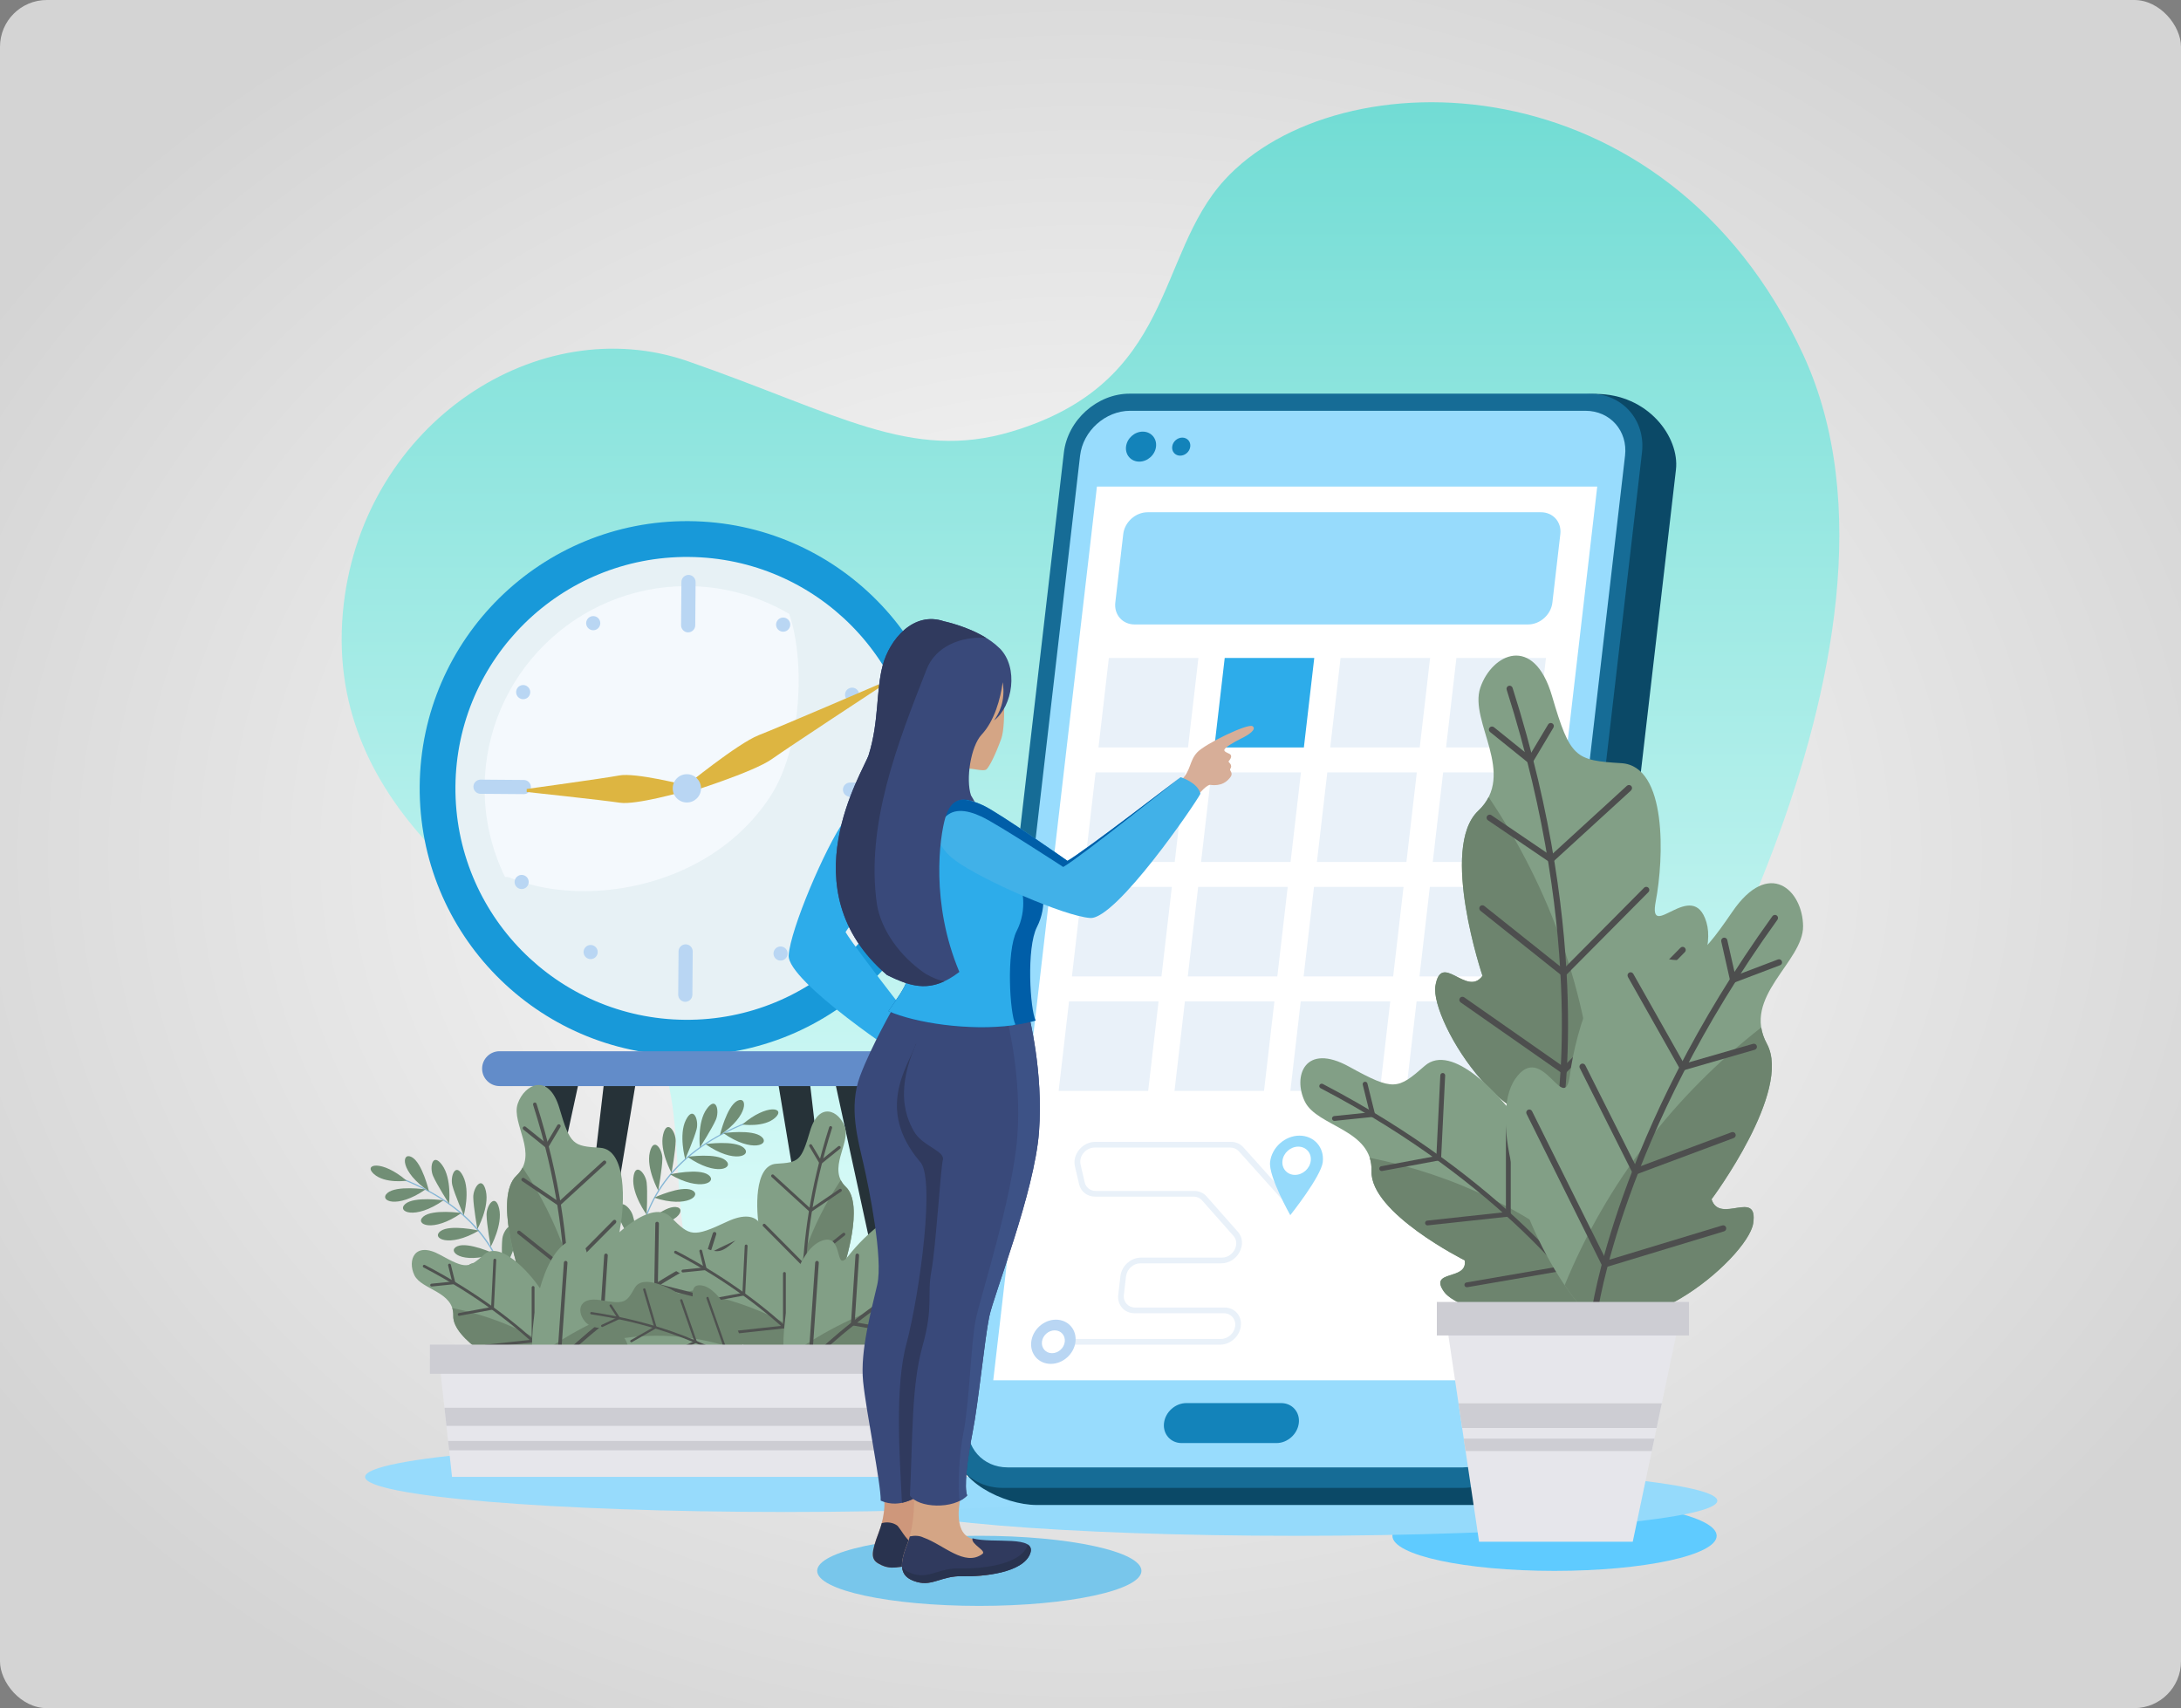 <svg xmlns="http://www.w3.org/2000/svg" width="466" height="365" viewBox="0 0 466 365" fill="none"><rect x="0" y="0" width="466" height="365" fill="#808080" stroke="none"/><rect width="466" height="365" rx="10" fill="url(#paint0_radial_917_2146)"></rect><path d="M350.919 238.486C350.919 238.486 414.624 139.234 385.27 75.771C355.916 12.3 285.849 11.937 261.63 38.465C246.824 54.676 251.143 81.762 216.089 92.233C194.647 98.643 179.041 88.365 147.08 77.225C115.118 66.084 78.014 90.303 73.453 128.99C68.334 172.407 107.852 195.101 129.545 210.73C151.237 226.36 140.25 252.283 149.243 276.551C158.237 300.827 303.295 326.596 350.919 238.486Z" fill="url(#paint1_linear_917_2146)"></path><path d="M243.884 335.662C243.884 339.795 228.376 343.154 209.242 343.154C190.109 343.154 174.601 339.804 174.601 335.662C174.601 331.521 190.109 328.17 209.242 328.17C228.376 328.17 243.884 331.521 243.884 335.662Z" fill="#78C6EB"></path><path d="M366.79 328.178C366.79 332.312 351.281 335.67 332.148 335.67C313.014 335.67 297.506 332.32 297.506 328.178C297.506 324.037 313.014 320.687 332.148 320.687C351.281 320.687 366.79 324.037 366.79 328.178Z" fill="#5FCBFF"></path><path d="M366.928 320.686C366.928 324.82 326.683 328.178 277.033 328.178C227.383 328.178 187.139 324.828 187.139 320.686C187.139 316.545 227.383 313.195 277.033 313.195C326.683 313.195 366.928 316.545 366.928 320.686Z" fill="#95DAFB"></path><path d="M257.794 315.592C257.794 319.725 217.549 323.084 167.899 323.084C118.25 323.084 78.005 319.733 78.005 315.592C78.005 311.45 118.25 308.1 167.899 308.1C217.549 308.1 257.794 311.45 257.794 315.592Z" fill="#97DBFC"></path><path d="M89.673 168.007C89.422 199.541 114.788 225.302 146.322 225.553C177.856 225.803 203.617 200.437 203.867 168.903C204.118 137.37 178.752 111.608 147.218 111.358C115.684 111.108 89.923 136.474 89.673 168.007Z" fill="#1899D9"></path><path d="M97.309 168.071C97.091 195.383 119.058 217.697 146.378 217.915C173.689 218.133 196.003 196.166 196.221 168.854C196.439 141.543 174.464 119.229 147.153 119.011C119.841 118.793 97.527 140.76 97.309 168.079" fill="#E7F1F5"></path><path d="M124.75 190.426C118.953 190.426 113.463 189.417 108.902 187.52C108.587 187.391 108.232 187.423 107.893 187.375C105.059 181.562 103.485 175.031 103.542 168.128C103.727 144.377 123.046 125.244 146.757 125.244C146.87 125.244 146.991 125.244 147.104 125.244C154.959 125.308 162.298 127.472 168.619 131.177C172.083 141.18 171.356 159.966 164.453 170.389C155.234 184.323 139.023 190.426 124.75 190.426Z" fill="#F4F9FD"></path><path d="M147.024 135.125C147.856 135.125 148.542 134.455 148.55 133.623L148.623 124.372C148.623 123.54 147.952 122.854 147.121 122.846C146.289 122.846 145.603 123.516 145.595 124.347L145.522 133.607C145.522 134.439 146.193 135.125 147.024 135.133V135.125Z" fill="#B9D6F3"></path><path d="M146.41 214.072C147.241 214.072 147.928 213.402 147.936 212.571L148.008 203.311C148.008 202.479 147.338 201.793 146.507 201.785C145.675 201.785 144.989 202.455 144.981 203.287L144.908 212.547C144.908 213.378 145.578 214.064 146.41 214.072Z" fill="#B9D6F3"></path><path d="M180.099 168.717C180.099 169.549 180.769 170.235 181.6 170.243L190.86 170.316C191.692 170.316 192.378 169.646 192.386 168.814C192.394 167.983 191.716 167.296 190.884 167.288L181.633 167.216C180.801 167.216 180.115 167.886 180.107 168.717H180.099Z" fill="#B9D6F3"></path><path d="M101.151 168.096C101.151 168.927 101.821 169.613 102.653 169.621L111.913 169.694C112.744 169.694 113.431 169.024 113.439 168.192C113.439 167.361 112.769 166.675 111.937 166.667L102.677 166.594C101.846 166.594 101.159 167.264 101.151 168.096Z" fill="#B9D6F3"></path><path d="M166.027 132.712C165.607 133.43 165.841 134.359 166.568 134.778C167.287 135.198 168.215 134.964 168.635 134.237C169.063 133.519 168.82 132.59 168.102 132.171C167.383 131.743 166.455 131.985 166.035 132.704L166.027 132.712Z" fill="#B9D6F3"></path><path d="M124.895 202.673C124.476 203.392 124.71 204.32 125.436 204.74C126.155 205.16 127.083 204.917 127.503 204.199C127.923 203.48 127.689 202.552 126.962 202.132C126.244 201.712 125.315 201.946 124.895 202.673Z" fill="#B9D6F3"></path><path d="M181.318 147.13C180.591 147.541 180.333 148.462 180.745 149.188C181.157 149.915 182.077 150.173 182.804 149.762C183.53 149.35 183.788 148.429 183.377 147.703C182.965 146.976 182.045 146.726 181.318 147.138V147.13Z" fill="#B9D6F3"></path><path d="M110.717 187.157C109.991 187.568 109.733 188.489 110.144 189.215C110.556 189.942 111.476 190.192 112.203 189.78C112.93 189.369 113.18 188.448 112.776 187.722C112.364 186.995 111.444 186.737 110.717 187.148V187.157Z" fill="#B9D6F3"></path><path d="M182.513 187.722C181.794 187.294 180.866 187.536 180.446 188.255C180.026 188.973 180.26 189.901 180.987 190.321C181.706 190.741 182.634 190.507 183.054 189.78C183.474 189.062 183.239 188.133 182.513 187.714V187.722Z" fill="#B9D6F3"></path><path d="M112.551 146.589C111.833 146.169 110.904 146.403 110.484 147.13C110.065 147.848 110.299 148.777 111.017 149.197C111.736 149.616 112.664 149.382 113.084 148.664C113.504 147.945 113.27 147.017 112.543 146.597L112.551 146.589Z" fill="#B9D6F3"></path><path d="M168.094 203.012C167.682 202.286 166.762 202.027 166.035 202.439C165.309 202.851 165.058 203.771 165.462 204.498C165.874 205.224 166.794 205.474 167.521 205.063C168.247 204.651 168.506 203.731 168.094 203.004V203.012Z" fill="#B9D6F3"></path><path d="M128.067 132.413C127.655 131.686 126.735 131.436 126.008 131.847C125.282 132.259 125.024 133.18 125.435 133.906C125.847 134.633 126.767 134.883 127.494 134.479C128.221 134.068 128.471 133.147 128.067 132.421V132.413Z" fill="#B9D6F3"></path><path d="M162.113 157.092C166.634 155.332 187.729 146.25 187.729 146.25L187.809 146.395L187.963 146.678L188.044 146.823C188.044 146.823 168.846 159.425 164.882 162.227C160.918 165.028 146.862 169.404 146.862 169.404L146.604 168.927L146.451 168.645L146.192 168.169C146.192 168.169 157.592 158.86 162.113 157.092Z" fill="#DDB541"></path><path d="M132.419 171.527C128.956 170.994 112.535 169.234 112.535 169.234V169.073V168.75V168.588C112.535 168.588 128.891 166.344 132.339 165.698C135.778 165.06 146.176 167.7 146.176 167.7V168.241L146.192 168.564V169.105C146.192 169.105 135.891 172.06 132.427 171.527H132.419Z" fill="#DDB541"></path><path d="M143.737 168.435C143.721 170.106 145.07 171.47 146.741 171.478C148.412 171.494 149.776 170.146 149.784 168.475C149.8 166.804 148.452 165.44 146.781 165.432C145.11 165.415 143.746 166.764 143.737 168.435Z" fill="#B9D6F3"></path><path d="M116.749 230.202L103.299 310.756C103.146 311.684 103.856 312.532 104.801 312.532C105.519 312.532 106.133 312.032 106.286 311.329L123.894 230.202H116.749Z" fill="#263238"></path><path d="M129.754 225.367L120.276 306.486C120.171 307.422 120.922 308.23 121.859 308.181C122.577 308.149 123.167 307.616 123.288 306.906L136.891 225.012L129.754 225.367Z" fill="#263238"></path><path d="M185.347 230.202L198.797 310.756C198.95 311.684 198.232 312.532 197.295 312.532C196.577 312.532 195.963 312.032 195.81 311.329L178.202 230.202H185.347Z" fill="#263238"></path><path d="M172.348 225.367L181.826 306.486C181.939 307.422 181.18 308.23 180.235 308.181C179.525 308.149 178.927 307.616 178.806 306.906L165.203 225.012L172.34 225.367H172.348Z" fill="#263238"></path><path d="M196.73 232.075H106.731C104.688 232.075 103.009 230.404 103.009 228.354C103.009 226.303 104.68 224.632 106.731 224.632H196.73C198.772 224.632 200.452 226.303 200.452 228.354C200.452 230.404 198.781 232.075 196.73 232.075Z" fill="#628CC9"></path><path d="M107.836 294.23L107.61 294.15C107.634 294.069 110.299 286.44 108.765 277.414C107.352 269.091 101.983 257.829 84.416 251.475L84.497 251.241C92.303 254.067 98.383 258.079 102.581 263.181C105.939 267.258 108.103 272.037 109.007 277.382C110.549 286.472 107.869 294.158 107.836 294.23Z" fill="#85B6D6"></path><path d="M86.886 252.298C86.886 252.298 82.268 252.993 79.887 250.869C77.505 248.746 81.566 247.721 86.886 252.298Z" fill="#718E75"></path><path d="M91.665 254.567C91.665 254.567 90.22 248.456 87.976 247.253C85.731 246.05 85.416 250.401 91.665 254.567Z" fill="#718E75"></path><path d="M90.939 254.147C90.939 254.147 84.723 253.259 82.786 254.914C80.848 256.569 84.78 258.45 90.939 254.147Z" fill="#718E75"></path><path d="M94.758 256.489C94.758 256.489 88.541 255.601 86.604 257.256C84.666 258.911 88.598 260.792 94.758 256.489Z" fill="#718E75"></path><path d="M98.601 259.201C98.601 259.201 92.384 258.313 90.447 259.968C88.509 261.615 92.441 263.504 98.601 259.201Z" fill="#718E75"></path><path d="M102.323 262.955C102.323 262.955 96.195 261.575 94.128 263.06C92.062 264.554 95.84 266.741 102.323 262.955Z" fill="#718E75"></path><path d="M105.73 267.937C105.73 267.937 100.038 265.289 97.705 266.306C95.372 267.323 98.593 270.27 105.73 267.937Z" fill="#718E75"></path><path d="M108.207 274.04C108.207 274.04 103.662 269.705 101.127 269.931C98.592 270.149 100.699 273.967 108.207 274.04Z" fill="#718E75"></path><path d="M109.282 281.176C109.282 281.176 106.44 275.574 103.978 274.936C101.515 274.29 102.226 278.601 109.282 281.176Z" fill="#718E75"></path><path d="M109.007 288.184C109.007 288.184 107.529 282.081 105.277 280.886C103.024 279.691 102.734 284.05 109.007 288.184Z" fill="#718E75"></path><path d="M95.944 257.223C95.944 257.223 96.558 251.855 94.491 248.981C92.424 246.107 91.73 249.4 92.521 251.257C93.312 253.106 95.944 257.223 95.944 257.223Z" fill="#718E75"></path><path d="M99.085 259.71C99.085 259.71 100.539 254.503 98.948 251.338C97.366 248.173 96.155 251.314 96.647 253.276C97.14 255.229 99.085 259.71 99.085 259.71Z" fill="#718E75"></path><path d="M101.999 262.641C101.999 262.641 104.615 257.91 103.808 254.47C103 251.023 101.095 253.8 101.119 255.819C101.144 257.837 101.999 262.641 101.999 262.641Z" fill="#718E75"></path><path d="M104.841 266.418C104.841 266.418 107.457 261.687 106.65 258.248C105.842 254.801 103.937 257.578 103.961 259.597C103.985 261.615 104.841 266.418 104.841 266.418Z" fill="#718E75"></path><path d="M107.32 271.578C107.32 271.578 110.525 267.226 110.169 263.706C109.814 260.186 107.562 262.697 107.328 264.691C107.094 266.693 107.328 271.569 107.328 271.569L107.32 271.578Z" fill="#718E75"></path><path d="M108.991 278.432C108.991 278.432 112.963 274.766 113.278 271.247C113.593 267.719 110.913 269.761 110.299 271.683C109.686 273.604 108.983 278.44 108.983 278.44L108.991 278.432Z" fill="#718E75"></path><path d="M109.274 284.656C109.274 284.656 113.9 281.871 114.918 278.48C115.935 275.089 112.899 276.542 111.914 278.302C110.929 280.062 109.274 284.656 109.274 284.656Z" fill="#718E75"></path><path d="M137.65 282.217L137.884 282.137C137.86 282.056 135.196 274.427 136.73 265.401C138.143 257.07 143.511 245.816 161.078 239.462L160.998 239.236C153.191 242.062 147.112 246.074 142.914 251.176C139.555 255.253 137.392 260.033 136.488 265.377C134.946 274.467 137.626 282.153 137.658 282.226L137.65 282.217Z" fill="#85B6D6"></path><path d="M158.609 240.286C158.609 240.286 163.227 240.98 165.609 238.857C167.99 236.734 163.93 235.708 158.609 240.286Z" fill="#718E75"></path><path d="M153.82 242.555C153.82 242.555 155.265 236.443 157.51 235.24C159.754 234.037 160.069 238.389 153.82 242.555Z" fill="#718E75"></path><path d="M154.556 242.135C154.556 242.135 160.772 241.247 162.71 242.902C164.647 244.549 160.715 246.438 154.556 242.135Z" fill="#718E75"></path><path d="M150.736 244.476C150.736 244.476 156.953 243.588 158.89 245.243C160.828 246.898 156.888 248.779 150.736 244.476Z" fill="#718E75"></path><path d="M146.887 247.188C146.887 247.188 153.103 246.3 155.041 247.955C156.978 249.602 153.038 251.491 146.887 247.188Z" fill="#718E75"></path><path d="M143.173 250.942C143.173 250.942 149.3 249.562 151.359 251.056C153.426 252.549 149.648 254.737 143.173 250.942Z" fill="#718E75"></path><path d="M139.766 255.923C139.766 255.923 145.457 253.275 147.79 254.292C150.123 255.31 146.902 258.256 139.766 255.923Z" fill="#718E75"></path><path d="M137.286 262.027C137.286 262.027 141.831 257.691 144.374 257.917C146.909 258.135 144.802 261.954 137.286 262.027Z" fill="#718E75"></path><path d="M136.206 269.164C136.206 269.164 139.048 263.561 141.51 262.923C143.972 262.277 143.262 266.588 136.206 269.164Z" fill="#718E75"></path><path d="M136.48 276.171C136.48 276.171 137.958 270.067 140.21 268.873C142.463 267.678 142.753 272.037 136.48 276.171Z" fill="#718E75"></path><path d="M149.542 245.211C149.542 245.211 148.929 239.842 150.995 236.968C153.062 234.094 153.756 237.388 152.965 239.245C152.174 241.093 149.542 245.211 149.542 245.211Z" fill="#718E75"></path><path d="M146.41 247.697C146.41 247.697 144.957 242.49 146.547 239.325C148.129 236.16 149.34 239.301 148.848 241.263C148.355 243.216 146.41 247.697 146.41 247.697Z" fill="#718E75"></path><path d="M143.487 250.628C143.487 250.628 140.872 245.897 141.679 242.458C142.486 239.01 144.392 241.787 144.367 243.806C144.343 245.824 143.487 250.628 143.487 250.628Z" fill="#718E75"></path><path d="M140.646 254.406C140.646 254.406 138.03 249.675 138.837 246.236C139.645 242.788 141.55 245.566 141.526 247.584C141.501 249.602 140.646 254.406 140.646 254.406Z" fill="#718E75"></path><path d="M138.175 259.564C138.175 259.564 134.97 255.213 135.325 251.693C135.681 248.173 137.933 250.684 138.167 252.686C138.401 254.688 138.167 259.564 138.167 259.564H138.175Z" fill="#718E75"></path><path d="M136.495 266.418C136.495 266.418 132.523 262.753 132.208 259.233C131.893 255.705 134.574 257.74 135.187 259.661C135.801 261.583 136.503 266.418 136.503 266.418H136.495Z" fill="#718E75"></path><path d="M136.221 272.643C136.221 272.643 131.595 269.858 130.578 266.467C129.561 263.076 132.596 264.53 133.581 266.29C134.566 268.049 136.221 272.643 136.221 272.643Z" fill="#718E75"></path><path d="M110.895 271.763C110.895 271.763 105.502 255.786 110.354 251.201C115.214 246.615 109.184 240.1 110.613 235.862C112.042 231.624 117.273 229.097 119.55 236.879C121.826 244.662 122.472 244.904 128.204 245.259C133.936 245.614 133.492 257.159 132.483 262.471C131.466 267.783 137.101 259.395 138.804 265.095C140.508 270.794 132.257 282.549 123.586 288.668C114.916 294.796 104.3 277.374 105.034 273.015C105.761 268.655 108.95 274.492 110.903 271.763H110.895Z" fill="#829F86"></path><path d="M111.663 249.481C111.365 250.079 110.945 250.652 110.364 251.201C105.504 255.787 110.905 271.763 110.905 271.763C108.951 274.492 105.77 268.655 105.035 273.015C104.309 277.374 114.917 294.788 123.587 288.668C124.056 288.337 124.516 287.99 124.976 287.635C123.967 274.008 119.365 260.945 111.655 249.49L111.663 249.481Z" fill="#6D846E"></path><path d="M120.633 290.178C120.544 290.275 120.415 290.323 120.278 290.299C120.068 290.259 119.93 290.057 119.971 289.847C120.011 289.629 124.015 267.775 113.908 236.096C113.843 235.894 113.956 235.676 114.158 235.611C114.36 235.547 114.578 235.66 114.642 235.862C124.815 267.743 120.77 289.774 120.73 289.992L120.641 290.178H120.633Z" fill="#4F5250"></path><path d="M116.943 245.493L111.833 241.376C111.672 241.239 111.639 240.996 111.777 240.835C111.906 240.673 112.148 240.641 112.318 240.778L116.742 244.339L119.075 240.431C119.188 240.246 119.422 240.189 119.6 240.294C119.785 240.399 119.842 240.641 119.737 240.819L116.952 245.485L116.943 245.493Z" fill="#4F5250"></path><path d="M129.441 248.625L129.416 248.65L119.47 257.748L111.567 252.379C111.389 252.258 111.349 252.024 111.462 251.847C111.583 251.669 111.817 251.629 111.995 251.742L119.398 256.771L128.892 248.085C129.045 247.939 129.295 247.955 129.433 248.109C129.57 248.254 129.57 248.48 129.433 248.625H129.441Z" fill="#4F5250"></path><path d="M131.595 261.308V261.324L121.043 271.949L110.637 263.649C110.467 263.52 110.443 263.278 110.572 263.109C110.71 262.939 110.944 262.915 111.113 263.044L120.979 270.907L131.03 260.767C131.175 260.614 131.425 260.614 131.571 260.767C131.716 260.913 131.724 261.147 131.587 261.3L131.595 261.308Z" fill="#4F5250"></path><path d="M136.125 268.8H136.117L121.068 284.099L108.167 275.081C107.99 274.96 107.949 274.718 108.07 274.548C108.192 274.378 108.434 274.33 108.603 274.451L120.971 283.097L135.559 268.275C135.705 268.122 135.955 268.122 136.1 268.275C136.246 268.421 136.254 268.655 136.117 268.808L136.125 268.8Z" fill="#4F5250"></path><path d="M108.466 292.293C108.466 292.293 96.671 286.392 96.849 281.168C97.018 275.945 90.092 275.646 88.55 272.506C87.008 269.365 88.525 265.087 94.072 268.154C99.618 271.222 100.11 270.996 103.493 268.041C106.876 265.087 112.979 271.739 115.344 275.243C117.702 278.746 116.216 270.996 120.293 273.216C124.378 275.444 126.267 286.513 124.822 294.691C123.377 302.869 107.893 299.034 105.899 296.209C103.905 293.391 108.886 294.877 108.466 292.285V292.293Z" fill="#829F86"></path><path d="M96.622 279.497C96.784 279.998 96.864 280.547 96.848 281.168C96.679 286.392 108.465 292.293 108.465 292.293C108.877 294.884 103.904 293.399 105.898 296.217C107.892 299.034 123.376 302.869 124.822 294.699C124.902 294.263 124.967 293.811 125.023 293.359C116.966 286.343 107.214 281.62 96.63 279.505L96.622 279.497Z" fill="#6D846E"></path><path d="M124.014 297.161C124.014 297.266 123.974 297.363 123.885 297.427C123.748 297.524 123.562 297.484 123.465 297.347C123.368 297.201 113.559 282.863 90.503 270.834C90.357 270.754 90.301 270.576 90.373 270.431C90.446 270.285 90.632 270.229 90.777 270.302C113.979 282.403 123.861 296.862 123.958 297.008L124.006 297.161H124.014Z" fill="#4F5250"></path><path d="M97.365 274.379L92.254 274.903C92.093 274.92 91.939 274.798 91.923 274.637C91.907 274.476 92.028 274.322 92.19 274.306L96.606 273.854L95.75 270.399C95.71 270.237 95.806 270.076 95.968 270.035C96.129 269.995 96.291 270.092 96.331 270.253L97.356 274.379H97.365Z" fill="#4F5250"></path><path d="M106.027 269.236V269.269L105.511 279.796L98.164 281.168C98.003 281.201 97.841 281.088 97.817 280.926C97.785 280.765 97.898 280.603 98.059 280.579L104.938 279.295L105.43 269.244C105.438 269.083 105.583 268.954 105.745 268.962C105.898 268.962 106.027 269.099 106.027 269.244V269.236Z" fill="#4F5250"></path><path d="M114.206 275.097V286.811L103.856 287.933C103.694 287.949 103.541 287.828 103.525 287.667C103.509 287.497 103.63 287.352 103.791 287.336L113.6 286.27V275.105C113.6 274.944 113.737 274.806 113.907 274.806C114.076 274.806 114.198 274.936 114.206 275.089V275.097Z" fill="#4F5250"></path><path d="M120.85 276.761L120.906 293.545L108.772 295.636C108.611 295.66 108.45 295.555 108.425 295.393C108.401 295.232 108.506 295.07 108.668 295.046L120.301 293.044L120.244 276.777C120.244 276.607 120.374 276.478 120.543 276.478C120.705 276.478 120.834 276.607 120.842 276.769L120.85 276.761Z" fill="#4F5250"></path><path d="M134.97 290.63C134.97 290.63 150.511 284.091 150.729 277.414C150.947 270.738 159.819 270.939 162.047 267.064C164.275 263.181 162.701 257.595 155.363 261.042C148.024 264.489 147.411 264.166 143.35 260.105C139.281 256.045 130.933 264.021 127.623 268.3C124.313 272.578 126.872 262.802 121.472 265.304C116.079 267.807 112.736 281.766 113.891 292.325C115.045 302.877 135.123 299.292 137.908 295.861C140.694 292.43 134.211 293.908 134.962 290.638L134.97 290.63Z" fill="#829F86"></path><path d="M151.165 275.299C150.914 275.921 150.761 276.615 150.737 277.414C150.519 284.091 134.978 290.63 134.978 290.63C134.235 293.9 140.71 292.422 137.925 295.854C135.139 299.285 115.07 302.877 113.907 292.317C113.842 291.752 113.802 291.171 113.762 290.59C124.636 282.315 137.473 277.108 151.165 275.299Z" fill="#6D846E"></path><path d="M114.732 295.538C114.716 295.668 114.772 295.797 114.877 295.886C115.047 296.015 115.289 295.982 115.418 295.813C115.555 295.635 129.28 278.165 159.707 264.755C159.901 264.667 159.99 264.441 159.901 264.247C159.812 264.053 159.586 263.964 159.392 264.053C128.771 277.551 114.942 295.167 114.804 295.345L114.724 295.538H114.732Z" fill="#4F5250"></path><path d="M150.648 268.703L157.123 269.801C157.333 269.833 157.535 269.696 157.567 269.486C157.599 269.276 157.462 269.075 157.252 269.042L151.658 268.09L153.038 263.754C153.103 263.552 152.99 263.334 152.788 263.27C152.586 263.205 152.368 263.318 152.303 263.52L150.657 268.695L150.648 268.703Z" fill="#4F5250"></path><path d="M140.023 261.413V261.446L139.789 274.92L149.041 277.285C149.251 277.334 149.453 277.212 149.509 277.011C149.566 276.801 149.436 276.599 149.235 276.542L140.564 274.33L140.782 261.462C140.782 261.252 140.613 261.074 140.403 261.074C140.201 261.074 140.039 261.22 140.015 261.413H140.023Z" fill="#4F5250"></path><path d="M129.093 268.203V268.219L128.108 283.154L141.219 285.455C141.429 285.496 141.631 285.35 141.663 285.149C141.695 284.931 141.558 284.737 141.348 284.705L128.924 282.525L129.86 268.276C129.876 268.066 129.715 267.88 129.505 267.864C129.303 267.848 129.118 268.001 129.101 268.203H129.093Z" fill="#4F5250"></path><path d="M120.48 269.769V269.785L118.994 291.187L134.293 294.877C134.503 294.925 134.704 294.804 134.753 294.594C134.801 294.384 134.672 294.182 134.47 294.134L119.801 290.598L121.247 269.842C121.263 269.632 121.101 269.446 120.891 269.43C120.681 269.414 120.504 269.567 120.48 269.769Z" fill="#4F5250"></path><path d="M180.286 270.746C180.286 270.746 184.783 257.441 180.738 253.623C176.693 249.804 181.715 244.379 180.52 240.851C179.333 237.323 174.974 235.224 173.077 241.699C171.179 248.173 170.639 248.375 165.867 248.674C161.096 248.972 161.459 258.58 162.307 263.004C163.155 267.42 158.464 260.444 157.043 265.183C155.623 269.93 162.493 279.715 169.718 284.809C176.944 289.911 185.776 275.404 185.17 271.779C184.565 268.154 181.917 273.006 180.286 270.738V270.746Z" fill="#829F86"></path><path d="M179.646 252.194C179.896 252.686 180.244 253.171 180.728 253.623C184.773 257.441 180.276 270.746 180.276 270.746C181.907 273.014 184.555 268.154 185.16 271.787C185.766 275.412 176.934 289.92 169.708 284.817C169.321 284.543 168.933 284.252 168.554 283.954C169.393 272.611 173.22 261.728 179.638 252.194H179.646Z" fill="#6D846E"></path><path d="M172.171 286.077C172.244 286.158 172.357 286.198 172.47 286.174C172.647 286.141 172.76 285.972 172.728 285.802C172.696 285.625 169.361 267.428 177.782 241.045C177.838 240.875 177.741 240.698 177.572 240.641C177.402 240.585 177.225 240.682 177.168 240.851C168.699 267.396 172.066 285.738 172.098 285.915L172.179 286.069L172.171 286.077Z" fill="#4F5250"></path><path d="M175.247 248.876L179.502 245.445C179.639 245.332 179.663 245.13 179.55 244.992C179.437 244.855 179.235 244.831 179.098 244.944L175.417 247.907L173.479 244.653C173.39 244.5 173.188 244.452 173.043 244.54C172.89 244.629 172.841 244.831 172.93 244.976L175.247 248.859V248.876Z" fill="#4F5250"></path><path d="M164.841 251.483L164.866 251.507L173.149 259.08L179.728 254.607C179.874 254.511 179.914 254.309 179.809 254.163C179.712 254.018 179.51 253.978 179.365 254.083L173.205 258.273L165.302 251.039C165.172 250.918 164.971 250.926 164.849 251.055C164.736 251.176 164.736 251.362 164.849 251.483H164.841Z" fill="#4F5250"></path><path d="M163.048 262.043H163.056L171.832 270.899L180.494 263.989C180.631 263.876 180.656 263.674 180.543 263.537C180.43 263.399 180.228 263.375 180.09 263.488L171.872 270.036L163.5 261.591C163.379 261.462 163.177 261.462 163.048 261.591C162.927 261.712 162.919 261.906 163.04 262.035L163.048 262.043Z" fill="#4F5250"></path><path d="M159.27 268.284H159.278L171.808 281.023L182.545 273.515C182.691 273.418 182.723 273.216 182.626 273.071C182.521 272.926 182.327 272.894 182.182 272.99L171.889 280.192L159.739 267.848C159.618 267.719 159.416 267.719 159.287 267.848C159.165 267.969 159.157 268.163 159.27 268.292V268.284Z" fill="#4F5250"></path><path d="M162.16 289.29C162.16 289.29 150.365 283.389 150.542 278.165C150.712 272.942 143.785 272.643 142.235 269.503C140.693 266.362 142.211 262.084 147.757 265.151C153.303 268.219 153.796 267.993 157.179 265.038C160.561 262.084 166.665 268.736 169.03 272.24C171.387 275.743 169.902 267.985 173.979 270.213C178.064 272.442 179.953 283.51 178.508 291.688C177.063 299.866 161.578 296.031 159.584 293.214C157.59 290.396 162.571 291.882 162.152 289.29H162.16Z" fill="#829F86"></path><path d="M150.317 276.494C150.479 276.994 150.56 277.543 150.543 278.165C150.374 283.388 162.161 289.29 162.161 289.29C162.572 291.881 157.599 290.396 159.593 293.213C161.587 296.031 177.072 299.866 178.517 291.688C178.598 291.252 178.662 290.8 178.719 290.347C170.662 283.332 160.909 278.609 150.325 276.494H150.317Z" fill="#6D846E"></path><path d="M177.709 294.158C177.709 294.263 177.668 294.36 177.579 294.424C177.442 294.513 177.256 294.481 177.16 294.344C177.063 294.198 167.254 279.861 144.197 267.832C144.052 267.759 143.995 267.573 144.068 267.428C144.148 267.283 144.326 267.226 144.471 267.299C167.674 279.408 177.555 293.867 177.652 294.013L177.7 294.166L177.709 294.158Z" fill="#4F5250"></path><path d="M151.052 271.376L145.942 271.9C145.78 271.917 145.627 271.796 145.611 271.634C145.595 271.473 145.716 271.319 145.877 271.303L150.293 270.851L149.437 267.396C149.397 267.234 149.494 267.073 149.655 267.032C149.817 266.992 149.978 267.089 150.019 267.25L151.044 271.376H151.052Z" fill="#4F5250"></path><path d="M159.723 266.233V266.257L159.206 276.784L151.859 278.149C151.698 278.181 151.537 278.068 151.512 277.906C151.48 277.745 151.593 277.583 151.755 277.559L158.633 276.276L159.125 266.225C159.125 266.063 159.271 265.934 159.44 265.942C159.594 265.942 159.723 266.071 159.723 266.233Z" fill="#4F5250"></path><path d="M167.901 272.094V272.11V283.816L157.559 284.938C157.39 284.954 157.244 284.833 157.228 284.672C157.212 284.502 157.325 284.357 157.495 284.341L167.303 283.275V272.11C167.303 271.94 167.441 271.811 167.61 271.811C167.78 271.811 167.901 271.94 167.909 272.102L167.901 272.094Z" fill="#4F5250"></path><path d="M174.545 273.757V273.774L174.602 290.55L162.468 292.64C162.306 292.665 162.153 292.56 162.121 292.398C162.096 292.237 162.201 292.075 162.363 292.051L173.988 290.049L173.932 273.782C173.932 273.612 174.061 273.483 174.23 273.483C174.392 273.483 174.521 273.612 174.529 273.774L174.545 273.757Z" fill="#4F5250"></path><path d="M145.99 292.624C145.99 292.624 135.285 291.228 134.009 287.143C132.742 283.058 127.292 284.688 125.258 282.678C123.223 280.66 123.24 276.946 128.358 277.826C133.476 278.706 133.799 278.399 135.616 275.202C137.44 272.005 143.947 275.509 146.716 277.584C149.485 279.659 146.248 274.064 150.002 274.686C153.756 275.307 158.196 283.364 159.278 290.081C160.36 296.798 147.354 297.993 145.053 296.346C142.752 294.699 147.007 294.513 145.99 292.616V292.624Z" fill="#6D846E"></path><path d="M133.388 285.908C133.646 286.247 133.856 286.65 134.009 287.143C135.277 291.228 145.99 292.624 145.99 292.624C147.007 294.513 142.753 294.707 145.053 296.354C147.354 298.001 160.36 296.806 159.278 290.089C159.222 289.726 159.149 289.363 159.076 289C150.955 285.738 142.147 284.713 133.388 285.916V285.908Z" fill="#829F86"></path><path d="M159.326 292.204C159.358 292.277 159.35 292.374 159.294 292.446C159.213 292.551 159.06 292.575 158.947 292.495C158.834 292.414 147.386 283.953 126.323 280.853C126.186 280.837 126.097 280.708 126.113 280.571C126.137 280.433 126.259 280.345 126.396 280.361C147.596 283.485 159.132 292.01 159.245 292.099L159.326 292.204Z" fill="#4F5250"></path><path d="M132.581 281.75L128.771 283.534C128.65 283.59 128.504 283.534 128.448 283.413C128.391 283.292 128.448 283.146 128.569 283.09L131.863 281.548L130.272 279.11C130.2 278.997 130.232 278.843 130.345 278.771C130.458 278.698 130.611 278.73 130.684 278.843L132.581 281.758V281.75Z" fill="#4F5250"></path><path d="M137.9 275.444V275.469L140.338 283.752L135.026 286.787C134.905 286.852 134.759 286.811 134.687 286.698C134.614 286.577 134.663 286.432 134.776 286.367L139.749 283.526L137.424 275.614C137.383 275.485 137.464 275.347 137.593 275.307C137.714 275.275 137.843 275.331 137.892 275.452L137.9 275.444Z" fill="#4F5250"></path><path d="M145.805 277.777L148.953 286.843L141.251 290.493C141.13 290.549 140.985 290.493 140.928 290.371C140.872 290.242 140.928 290.105 141.041 290.04L148.34 286.577L145.336 277.939C145.288 277.81 145.361 277.672 145.49 277.624C145.611 277.584 145.748 277.64 145.797 277.769L145.805 277.777Z" fill="#4F5250"></path><path d="M151.391 277.277L155.952 290.251L147.128 295.127C147.007 295.191 146.862 295.151 146.797 295.03C146.733 294.909 146.773 294.764 146.894 294.699L155.355 290.017L150.939 277.447C150.898 277.317 150.963 277.18 151.092 277.132C151.213 277.091 151.35 277.148 151.399 277.269L151.391 277.277Z" fill="#4F5250"></path><path d="M188.673 290.63C188.673 290.63 204.214 284.091 204.432 277.414C204.65 270.738 213.522 270.939 215.75 267.064C217.978 263.181 216.404 257.595 209.066 261.042C201.727 264.489 201.114 264.166 197.053 260.105C192.992 256.045 184.636 264.021 181.326 268.3C178.016 272.578 180.576 262.802 175.175 265.304C169.782 267.807 166.44 281.766 167.594 292.325C168.748 302.877 188.826 299.292 191.612 295.861C194.397 292.43 187.914 293.908 188.665 290.638L188.673 290.63Z" fill="#829F86"></path><path d="M204.86 275.299C204.61 275.921 204.464 276.615 204.432 277.414C204.214 284.091 188.673 290.63 188.673 290.63C187.922 293.9 194.405 292.422 191.62 295.854C188.835 299.285 168.757 302.877 167.602 292.317C167.538 291.752 167.489 291.171 167.457 290.59C178.332 282.315 191.168 277.108 204.852 275.299H204.86Z" fill="#6D846E"></path><path d="M168.425 295.538C168.409 295.668 168.465 295.797 168.57 295.886C168.74 296.015 168.982 295.982 169.111 295.813C169.249 295.635 182.965 278.165 213.392 264.755C213.586 264.667 213.675 264.441 213.586 264.247C213.497 264.053 213.271 263.964 213.078 264.053C182.456 277.551 168.627 295.167 168.498 295.345L168.417 295.538H168.425Z" fill="#4F5250"></path><path d="M204.343 268.703L210.817 269.801C211.027 269.833 211.229 269.696 211.261 269.486C211.294 269.276 211.157 269.075 210.947 269.042L205.352 268.09L206.732 263.754C206.797 263.552 206.684 263.334 206.482 263.27C206.28 263.205 206.062 263.318 205.998 263.52L204.351 268.695L204.343 268.703Z" fill="#4F5250"></path><path d="M193.719 261.413V261.446L193.484 274.92L202.736 277.285C202.946 277.334 203.148 277.212 203.204 277.011C203.261 276.801 203.132 276.599 202.93 276.542L194.267 274.33L194.485 261.462C194.485 261.252 194.316 261.074 194.106 261.074C193.904 261.074 193.743 261.22 193.719 261.413Z" fill="#4F5250"></path><path d="M182.788 268.203V268.219L181.803 283.154L194.914 285.455C195.123 285.496 195.325 285.35 195.358 285.149C195.39 284.931 195.253 284.737 195.043 284.705L182.618 282.525L183.555 268.276C183.571 268.066 183.409 267.88 183.199 267.864C182.989 267.848 182.812 268.001 182.796 268.203H182.788Z" fill="#4F5250"></path><path d="M174.173 269.769V269.785L172.688 291.187L187.986 294.877C188.196 294.925 188.398 294.804 188.454 294.594C188.503 294.384 188.374 294.182 188.172 294.134L173.503 290.598L174.948 269.842C174.964 269.632 174.803 269.446 174.593 269.43C174.391 269.414 174.205 269.567 174.181 269.769H174.173Z" fill="#4F5250"></path><path d="M212.351 315.592H96.582L93.676 289.152H215.257L212.351 315.592Z" fill="#E6E6EB"></path><path d="M213.2 307.906H95.735L95.961 309.908H212.974L213.2 307.906Z" fill="#CDCDD3"></path><path d="M213.974 300.818H94.96L95.388 304.693H213.546L213.974 300.818Z" fill="#CDCDD3"></path><path d="M216.856 293.553H91.859V287.328H216.856V293.553Z" fill="#CDCDD3"></path><path d="M319.813 321.591H221.499C214.54 321.591 203.73 316.359 204.537 309.4L234.569 100.378C235.376 93.419 241.673 87.776 248.632 87.776L340.933 84.175C352.154 84.175 358.895 93.419 358.088 100.37L333.885 308.98C333.077 315.939 326.78 321.582 319.821 321.582L319.813 321.591Z" fill="#0B4967"></path><path d="M312.563 317.934H214.248C207.289 317.934 202.3 312.29 203.107 305.331L227.31 96.721C228.118 89.762 234.415 84.119 241.374 84.119H339.689C346.648 84.119 351.637 89.762 350.83 96.721L326.626 305.331C325.819 312.29 319.522 317.934 312.563 317.934Z" fill="#166C96"></path><path d="M312.539 313.557H215.282C209.986 313.557 206.192 309.263 206.805 303.967L230.774 97.367C231.388 92.071 236.183 87.776 241.479 87.776H338.737C344.033 87.776 347.827 92.071 347.213 97.367L323.244 303.967C322.631 309.263 317.835 313.557 312.539 313.557Z" fill="#98DCFD"></path><path d="M272.747 308.359H252.475C250.126 308.359 248.43 306.437 248.705 304.088C248.979 301.739 251.119 299.817 253.468 299.817H273.74C276.089 299.817 277.784 301.739 277.51 304.088C277.235 306.437 275.096 308.359 272.747 308.359Z" fill="#1383BA"></path><path d="M247.001 95.438C246.799 97.206 245.192 98.642 243.424 98.642C241.656 98.642 240.389 97.206 240.59 95.438C240.8 93.669 242.399 92.232 244.167 92.232C245.935 92.232 247.202 93.669 247.001 95.438Z" fill="#1383BA"></path><path d="M254.316 95.438C254.194 96.503 253.226 97.367 252.16 97.367C251.094 97.367 250.327 96.503 250.457 95.438C250.578 94.372 251.546 93.508 252.612 93.508C253.678 93.508 254.445 94.372 254.316 95.438Z" fill="#1383BA"></path><path d="M319.11 294.949H212.222L234.374 103.971H341.271L319.11 294.949Z" fill="white"></path><path d="M326.474 133.438H242.433C239.849 133.438 238.001 131.347 238.299 128.763L239.995 114.135C240.293 111.551 242.626 109.46 245.21 109.46H329.251C331.835 109.46 333.683 111.551 333.385 114.135L331.689 128.763C331.391 131.347 329.058 133.438 326.474 133.438Z" fill="#97DBFC"></path><path d="M253.838 159.724H234.705L236.925 140.591H256.059L253.838 159.724Z" fill="#E9F1F9"></path><path d="M278.591 159.724H259.458L261.678 140.591H280.811L278.591 159.724Z" fill="#2DACEA"></path><path d="M303.344 159.724H284.219L286.431 140.591H305.564L303.344 159.724Z" fill="#E9F1F9"></path><path d="M328.096 159.724H308.971L311.183 140.591H330.316L328.096 159.724Z" fill="#E9F1F9"></path><path d="M250.996 184.186H231.871L234.091 165.052H253.216L250.996 184.186Z" fill="#E9F1F9"></path><path d="M275.748 184.186H256.623L258.843 165.052H277.968L275.748 184.186Z" fill="#E9F1F9"></path><path d="M300.502 184.186H281.377L283.597 165.052H302.722L300.502 184.186Z" fill="#E9F1F9"></path><path d="M325.262 184.186H306.129L308.349 165.052H327.474L325.262 184.186Z" fill="#E9F1F9"></path><path d="M248.163 208.647H229.029L231.249 189.522H250.383L248.163 208.647Z" fill="#E9F1F9"></path><path d="M272.917 208.647H253.783L256.003 189.522H275.137L272.917 208.647Z" fill="#E9F1F9"></path><path d="M297.668 208.647H278.535L280.755 189.522H299.889L297.668 208.647Z" fill="#E9F1F9"></path><path d="M322.42 208.647H303.287L305.507 189.522H324.641L322.42 208.647Z" fill="#E9F1F9"></path><path d="M245.322 233.109H226.196L228.416 213.976H247.542L245.322 233.109Z" fill="#E9F1F9"></path><path d="M270.075 233.109H250.95L253.17 213.976H272.296L270.075 233.109Z" fill="#E9F1F9"></path><path d="M294.827 233.109H275.702L277.922 213.976H297.048L294.827 233.109Z" fill="#E9F1F9"></path><path d="M319.586 233.109H300.453L302.673 213.976H321.799L319.586 233.109Z" fill="#E9F1F9"></path><path d="M240.615 272.675C240.793 271.174 242.149 269.955 243.651 269.955H260.935C262.558 269.955 264.06 269.026 264.859 267.525C265.65 266.023 265.521 264.376 264.504 263.23L257.795 255.641C257.133 254.898 256.197 254.487 255.147 254.487H234.125C232.97 254.487 232.026 253.752 231.767 252.662L230.879 248.835C230.685 247.996 230.911 247.092 231.517 246.365C232.114 245.638 232.978 245.219 233.866 245.219H262.865C263.583 245.219 264.229 245.493 264.689 246.002L275.548 258.111C275.645 257.579 275.75 257.046 275.855 256.521L265.642 245.138C264.988 244.403 264.052 244 263.002 244H234.003C232.712 244 231.468 244.605 230.597 245.655C229.725 246.712 229.386 248.012 229.676 249.231L230.564 253.058C230.936 254.64 232.308 255.698 233.979 255.698H255.002C255.728 255.698 256.382 255.98 256.834 256.497L263.543 264.085C264.383 265.03 264.221 266.241 263.785 267.048C263.357 267.864 262.413 268.728 261.081 268.728H243.796C241.625 268.728 239.655 270.496 239.396 272.667L238.928 276.68C238.678 278.851 240.236 280.619 242.408 280.619H261.509C263.01 280.619 264.092 281.838 263.906 283.388C263.729 284.89 262.372 286.109 260.871 286.109H222.669L222.523 287.328H260.726C262.897 287.328 264.867 285.56 265.125 283.34C265.376 281.168 263.818 279.4 261.638 279.4H242.537C241.035 279.4 239.953 278.181 240.131 276.68L240.599 272.667L240.615 272.675Z" fill="#E9F1F9"></path><path d="M282.636 248.294C282.272 251.403 275.685 259.661 275.685 259.661C275.685 259.661 271.01 251.411 271.374 248.294C271.737 245.186 274.546 242.667 277.655 242.667C280.763 242.667 282.991 245.186 282.628 248.294H282.636Z" fill="#95DAFB"></path><path d="M280.062 248.036C279.868 249.707 278.358 251.055 276.687 251.055C275.016 251.055 273.821 249.699 274.015 248.036C274.208 246.365 275.718 245.017 277.389 245.017C279.06 245.017 280.255 246.373 280.062 248.036Z" fill="white"></path><path d="M229.788 286.715C229.481 289.322 227.124 291.438 224.516 291.438C221.909 291.438 220.036 289.322 220.342 286.715C220.649 284.107 223.007 281.992 225.614 281.992C228.222 281.992 230.095 284.107 229.788 286.715Z" fill="#B9D6F3"></path><path d="M227.504 286.714C227.35 288.063 226.131 289.153 224.783 289.153C223.435 289.153 222.474 288.063 222.627 286.714C222.781 285.366 224 284.276 225.348 284.276C226.696 284.276 227.657 285.366 227.504 286.714Z" fill="white"></path><path d="M180.657 199.178C180.657 199.178 190.708 184.549 192.298 181.069C193.888 177.59 194.066 174.627 191.571 172.819C189.077 171.01 184.475 169.589 180.406 175.321C176.337 181.053 168.821 198.661 168.515 204.167C168.208 209.673 193.113 226.352 195.325 227.425C197.764 226.788 198.805 223.147 198.805 223.147C198.805 223.147 182.723 202.73 180.665 199.169L180.657 199.178Z" fill="#2DACEA"></path><path d="M188.899 320.202C188.899 320.202 189.399 323.092 187.752 327.451C186.105 331.811 186.008 333.183 187.752 334.152C189.496 335.113 190.731 335.387 195.599 334.152C200.459 332.917 205.876 330.204 205.876 330.204C205.876 330.204 200.597 326.854 199.313 325.433C198.029 324.012 195.325 318.918 195.365 318.183C195.414 317.449 188.899 320.202 188.899 320.202Z" fill="#CE977B"></path><path d="M202.123 327.686C200.169 328.993 198.296 330.414 195.794 330.059C193.784 329.558 193.025 327.54 191.773 326.039C190.91 325.344 189.561 325.134 188.399 325.473C188.229 326.095 188.027 326.749 187.761 327.451C186.114 331.811 186.017 333.183 187.761 334.152C189.505 335.113 190.74 335.387 195.608 334.152C200.468 332.917 205.885 330.204 205.885 330.204C205.885 330.204 203.948 328.977 202.131 327.686H202.123Z" fill="#29334F"></path><path d="M247.89 169.678L253.977 172.302C255.995 169.799 257.513 167.91 258.506 167.708C261.081 168.055 262.187 166.965 262.881 166.085C263.568 165.206 262.712 164.705 262.825 164.366C263.535 163.316 262.324 162.905 262.518 162.662C263.269 161.791 263.132 161.314 262.68 161.08C262.228 160.838 261.469 160.62 261.606 160.176C261.743 159.74 263.6 158.569 265.207 157.802C266.821 157.035 268.589 155.816 267.612 155.171C266.635 154.525 257.481 158.925 255.769 160.798C254.058 162.671 254.502 164.673 252.354 166.731C251.571 167.482 249.851 168.588 247.898 169.678H247.89Z" fill="#D7AE98"></path><path d="M195.261 319.314C195.261 319.314 195.688 325.248 193.791 330.075C191.894 334.911 192.443 337.051 195.874 338.028C199.297 339.004 201.194 336.679 205.659 336.808C210.123 336.93 216.057 336.445 217.583 332.344C219.109 328.243 211.972 330.075 207.653 328.792C203.334 327.508 205.255 319.928 205.255 319.928L195.261 319.314Z" fill="#D4A585"></path><path d="M207.783 328.703C207.395 330.003 210.923 331.375 209.882 332.069C206.112 334.838 201.583 330.059 197.312 328.549C196.44 328.114 195.399 328.097 194.389 328.307C194.228 328.905 194.034 329.502 193.8 330.075C191.903 334.911 192.452 337.05 195.883 338.027C199.306 339.004 201.203 336.679 205.668 336.808C210.132 336.929 218.577 336.082 220.11 331.989C221.628 327.936 212.118 329.922 207.791 328.711L207.783 328.703Z" fill="#303A5E"></path><path d="M219.577 330.027C219.553 330.124 219.529 330.221 219.489 330.326C217.955 334.427 209.51 335.267 205.046 335.145C200.581 335.024 198.684 337.349 195.261 336.365C194.082 336.025 193.259 335.549 192.742 334.879C192.888 336.51 193.905 337.462 195.875 338.028C199.298 339.004 201.195 336.679 205.659 336.809C210.124 336.93 218.568 336.082 220.102 331.989C220.449 331.052 220.207 330.439 219.577 330.035V330.027Z" fill="#29334F"></path><path d="M202.477 243.224C200.136 242.118 198.57 240.471 197.553 238.655C195.535 235.046 195.696 230.743 196.423 228.547C197.521 225.245 201.929 216.93 201.929 216.93L191.102 214.928C191.102 214.928 186.242 223.324 183.764 229.928C181.286 236.532 183.304 243.507 184.499 248.738C185.693 253.97 188.721 268.921 187.437 274.516C186.154 280.111 183.764 288.644 184.41 295.159C185.056 301.674 188.261 317.182 188.172 320.662C189.254 321.146 190.311 321.308 191.296 321.292C194.219 321.219 196.431 319.475 196.431 319.475C196.431 319.475 197.165 292.777 199.918 281.031C202.671 269.284 205.424 247.447 202.486 243.232L202.477 243.224Z" fill="#39497A"></path><path d="M202.478 243.224C200.137 242.118 198.571 240.471 197.553 238.655C192.968 236.491 196.165 228.079 195.793 222.888C193.977 227.894 187.042 236.927 196.52 248.181C199.895 251.314 196.601 275.913 193.711 287.005C191.119 296.41 192.249 311.515 192.709 321.122C194.897 320.67 196.423 319.467 196.423 319.467C196.423 319.467 197.158 292.769 199.911 281.023C202.664 269.276 205.417 247.439 202.478 243.224Z" fill="#303A5E"></path><path d="M219.795 216.801C219.795 216.801 222.976 228.911 221.999 241.876C221.023 254.842 212.336 276.615 211.359 281.386C210.382 286.158 209.034 299.874 207.815 306.05C206.588 312.218 205.982 317.966 206.652 319.556C203.778 322.616 196.133 322.244 194.422 319.556C195.035 306.954 194.728 296.128 197.11 287.627C199.5 279.126 198.03 276.922 199.007 271.602C199.984 266.281 200.961 249.828 201.453 247.867C201.946 245.913 197.053 244.928 195.277 241.747C193.501 238.566 189.836 230.921 199.984 215.324C210.81 214.96 219.803 216.793 219.803 216.793L219.795 216.801Z" fill="#39497A"></path><path d="M219.795 216.801C219.795 216.801 210.802 214.968 199.976 215.332C199.774 215.646 199.58 215.945 199.395 216.252C208.323 216.365 215.161 217.762 215.161 217.762C215.161 217.762 218.342 229.871 217.365 242.837C216.388 255.802 209.454 277.22 208.469 281.992C207.492 286.763 207.104 299.857 205.877 306.025C204.82 311.346 204.626 317.965 205.03 320.71C205.651 320.396 206.208 320.024 206.644 319.556C205.974 317.965 206.58 312.217 207.807 306.05C209.026 299.882 210.374 286.157 211.351 281.386C212.328 276.615 221.014 254.842 221.991 241.876C222.968 228.911 219.787 216.801 219.787 216.801H219.795Z" fill="#3D5286"></path><path d="M214.224 143.642C214.224 143.642 215.144 154.533 213.917 157.891C212.69 161.258 211.471 163.704 210.801 164.374C210.131 165.044 206.893 163.825 206.248 164.374C205.602 164.923 205.666 171.228 205.666 171.228L196.673 170.865C196.673 170.865 197.714 159.49 198.505 156.366C199.305 153.249 213.312 143.4 214.224 143.642Z" fill="#D4A585"></path><path d="M192.943 170.647C192.943 170.647 199.919 167.159 205.602 169.912C211.294 172.665 220.19 184.226 221.563 186.43C222.935 188.634 223.855 193.591 221.563 198.08C219.27 202.576 220.093 215.784 221.288 218.077C211.657 220.918 196.697 219.086 189.819 216.058C193.67 210.464 195.688 208.349 192.935 202.205C190.182 196.061 186.88 178.623 192.935 170.647H192.943Z" fill="#005EA8"></path><path d="M217.236 198.927C219.529 194.43 218.617 189.473 217.236 187.277C215.864 185.073 206.959 173.513 201.276 170.76C199.314 169.807 197.199 169.613 195.269 169.751C193.856 170.203 192.944 170.647 192.944 170.647C186.889 178.631 190.191 196.061 192.944 202.205C195.697 208.348 193.679 210.464 189.828 216.058C195.616 218.609 207.129 220.313 216.364 219.094C216.566 219.037 216.768 218.989 216.962 218.924C215.767 216.631 214.943 203.416 217.236 198.919V198.927Z" fill="#2DACEA"></path><path d="M228.078 183.952C228.078 183.952 213.563 173.747 210.099 172.116C206.636 170.486 203.673 170.284 201.84 172.762C200.008 175.241 198.539 179.826 204.222 183.952C209.914 188.077 227.432 195.787 232.938 196.158C238.444 196.521 255.39 171.793 256.488 169.598C255.874 167.151 252.249 166.078 252.249 166.078C252.249 166.078 231.655 181.941 228.078 183.96V183.952Z" fill="#41B1E8"></path><path d="M204.223 183.952C204.029 183.814 203.859 183.677 203.682 183.54C203.851 183.677 204.029 183.814 204.223 183.952Z" fill="#BB6A9C"></path><path d="M201.485 175.152C203.317 172.673 206.28 172.883 209.744 174.506C213.207 176.137 227.174 185.259 227.174 185.259C230.75 183.241 252.249 166.061 252.249 166.061C252.249 166.061 231.654 181.925 228.078 183.943C228.078 183.943 213.562 173.739 210.099 172.108C206.635 170.477 203.673 170.275 201.84 172.754C200.984 173.916 200.201 175.531 200.201 177.356C200.46 176.605 200.936 175.894 201.485 175.152Z" fill="#005EA8"></path><path d="M213.554 138.507C209.396 134.35 201.686 132.759 201.686 132.759C195.147 130.539 190.061 136.675 188.6 142.181C187.13 147.687 187.857 154.089 185.604 161.322C184.466 164.85 168.174 190.079 189.528 208.348C194.953 211.028 199.111 212.207 204.98 207.686C198.796 192.985 200.75 178.881 202.001 174.651C203.204 170.558 205.682 170.412 207.959 171.252C208.064 171.292 208.161 171.333 208.274 171.373C208.064 170.961 207.789 170.485 207.466 169.96C206.32 166.545 207.402 159.473 209.743 156.971C212.496 154.032 213.78 149.261 214.24 145.773C214.886 149.899 213.416 152.474 212.407 153.943C216.355 150.916 217.727 142.657 213.57 138.499L213.554 138.507Z" fill="#39497A"></path><path d="M187.364 193.203C184.95 176.322 191.708 158.965 197.972 143.053C199.845 138.176 205.23 135.924 210.704 136.303C206.603 133.777 201.686 132.759 201.686 132.759C195.147 130.539 190.061 136.675 188.6 142.181C187.13 147.687 187.857 154.089 185.604 161.322C184.466 164.85 168.174 190.079 189.528 208.348C193.92 210.512 197.472 211.699 201.775 209.688C199.942 209.365 197.795 208.163 197.335 207.791C192.515 204.417 188.325 198.991 187.356 193.203H187.364Z" fill="#303A5E"></path><path d="M316.76 208.51C316.76 208.51 307.508 181.126 315.84 173.262C324.163 165.399 313.83 154.234 316.284 146.968C318.73 139.702 327.699 135.383 331.607 148.72C335.514 162.057 336.62 162.469 346.445 163.082C356.27 163.696 355.511 183.475 353.776 192.573C352.04 201.672 361.687 187.302 364.602 197.07C367.516 206.839 353.38 226.981 338.509 237.484C323.639 247.979 305.458 218.125 306.701 210.657C307.952 203.19 313.41 213.184 316.76 208.518V208.51Z" fill="#829F86"></path><path d="M318.068 170.316C317.551 171.341 316.833 172.326 315.832 173.263C307.508 181.126 316.752 208.51 316.752 208.51C313.402 213.176 307.944 203.182 306.693 210.65C305.442 218.117 323.63 247.972 338.501 237.477C339.3 236.912 340.1 236.314 340.891 235.701C339.163 212.345 331.276 189.95 318.06 170.316H318.068Z" fill="#6D846E"></path><path d="M333.456 240.076C333.311 240.238 333.077 240.327 332.843 240.278C332.488 240.213 332.254 239.866 332.318 239.511C332.391 239.14 339.245 201.68 321.92 147.38C321.807 147.033 322.001 146.662 322.348 146.549C322.695 146.436 323.066 146.63 323.179 146.977C340.617 201.624 333.691 239.382 333.618 239.761C333.594 239.882 333.537 239.996 333.456 240.076Z" fill="#4D4E4E"></path><path d="M327.126 163.478L318.367 156.414C318.085 156.188 318.036 155.768 318.27 155.486C318.496 155.211 318.916 155.163 319.199 155.389L326.779 161.5L330.776 154.808C330.961 154.493 331.365 154.396 331.68 154.581C331.995 154.767 332.091 155.171 331.906 155.486L327.135 163.486L327.126 163.478Z" fill="#4D4E4E"></path><path d="M348.553 168.846L348.513 168.887L331.463 184.484L317.916 175.281C317.617 175.079 317.536 174.667 317.738 174.368C317.94 174.062 318.352 173.989 318.65 174.191L331.333 182.805L347.609 167.91C347.875 167.668 348.295 167.684 348.537 167.95C348.771 168.201 348.763 168.588 348.537 168.838L348.553 168.846Z" fill="#4D4E4E"></path><path d="M352.241 190.596L352.217 190.62L334.149 208.833L316.316 194.616C316.033 194.39 315.985 193.978 316.211 193.688C316.453 193.397 316.849 193.357 317.139 193.583L334.053 207.065L351.281 189.692C351.539 189.433 351.951 189.433 352.209 189.692C352.459 189.942 352.467 190.345 352.233 190.604L352.241 190.596Z" fill="#4D4E4E"></path><path d="M360.009 203.432L359.993 203.448L334.199 229.654L312.087 214.194C311.788 213.984 311.716 213.572 311.926 213.273C312.136 212.975 312.547 212.902 312.846 213.112L334.046 227.934L359.057 202.52C359.315 202.261 359.727 202.253 359.985 202.52C360.235 202.77 360.252 203.174 360.009 203.432Z" fill="#4D4E4E"></path><path d="M312.96 269.317C312.96 269.317 292.745 259.201 293.043 250.248C293.334 241.295 281.45 240.786 278.81 235.402C276.17 230.017 278.77 222.687 288.28 227.942C297.79 233.198 298.638 232.818 304.426 227.748C310.223 222.678 320.694 234.086 324.738 240.092C328.783 246.099 326.232 232.81 333.223 236.621C340.223 240.439 343.46 259.411 340.982 273.426C338.503 287.441 311.967 280.87 308.544 276.034C305.129 271.198 313.662 273.749 312.952 269.309L312.96 269.317Z" fill="#829F86"></path><path d="M292.654 247.39C292.929 248.238 293.074 249.19 293.042 250.256C292.743 259.209 312.958 269.325 312.958 269.325C313.669 273.765 305.135 271.214 308.55 276.05C311.965 280.886 338.502 287.457 340.988 273.442C341.125 272.691 341.238 271.916 341.335 271.141C327.522 259.12 310.811 251.023 292.662 247.398L292.654 247.39Z" fill="#6D846E"></path><path d="M339.6 277.665C339.6 277.834 339.528 278.012 339.374 278.117C339.14 278.278 338.817 278.214 338.656 277.98C338.494 277.737 321.678 253.155 282.16 232.536C281.91 232.407 281.813 232.092 281.942 231.842C282.071 231.591 282.386 231.494 282.636 231.624C322.405 252.372 339.342 277.156 339.512 277.406C339.568 277.487 339.592 277.576 339.6 277.673V277.665Z" fill="#4D4E4E"></path><path d="M293.923 238.607L285.172 239.511C284.889 239.543 284.639 239.334 284.606 239.051C284.582 238.768 284.784 238.518 285.067 238.486L292.639 237.703L291.17 231.785C291.097 231.503 291.267 231.228 291.549 231.164C291.824 231.099 292.106 231.26 292.171 231.543L293.923 238.615V238.607Z" fill="#4D4E4E"></path><path d="M308.777 229.791V229.839L307.897 247.883L295.311 250.224C295.028 250.28 294.762 250.095 294.705 249.812C294.649 249.53 294.842 249.263 295.117 249.207L306.904 247.011L307.743 229.775C307.759 229.492 308.002 229.274 308.284 229.282C308.551 229.298 308.76 229.508 308.777 229.775V229.791Z" fill="#4D4E4E"></path><path d="M322.792 239.834V239.858V259.92L305.055 261.841C304.773 261.873 304.515 261.672 304.49 261.389C304.466 261.098 304.66 260.848 304.942 260.824L321.759 258.999V239.866C321.759 239.583 321.993 239.349 322.284 239.349C322.574 239.349 322.784 239.567 322.8 239.842L322.792 239.834Z" fill="#4D4E4E"></path><path d="M334.183 242.692V242.716L334.288 271.472L313.5 275.057C313.217 275.105 312.951 274.92 312.902 274.637C312.854 274.355 313.039 274.088 313.322 274.04L333.255 270.601L333.158 242.716C333.158 242.433 333.384 242.199 333.674 242.199C333.949 242.199 334.183 242.417 334.191 242.692H334.183Z" fill="#4D4E4E"></path><path d="M365.693 256.255C365.693 256.255 382.986 233.101 377.512 223.034C372.039 212.975 385.327 205.571 385.254 197.902C385.182 190.232 378.005 183.346 370.15 194.81C362.294 206.274 361.108 206.322 351.581 203.86C342.055 201.39 336.63 220.434 335.451 229.621C334.281 238.809 329.566 222.154 323.761 230.526C317.957 238.905 325.142 262.439 336.016 277.035C346.891 291.631 373.451 268.897 374.582 261.405C375.712 253.921 367.421 261.728 365.685 256.247L365.693 256.255Z" fill="#829F86"></path><path d="M376.309 219.546C376.487 220.676 376.866 221.839 377.52 223.042C382.994 233.101 365.701 256.263 365.701 256.263C367.437 261.744 375.728 253.93 374.597 261.422C373.467 268.905 346.907 291.647 336.032 277.051C335.451 276.268 334.878 275.453 334.312 274.621C343.201 252.953 357.652 234.118 376.309 219.554V219.546Z" fill="#6D846E"></path><path d="M340.028 281.079C340.117 281.281 340.311 281.434 340.545 281.467C340.908 281.515 341.239 281.257 341.279 280.894C341.328 280.514 346.438 242.78 379.772 196.537C379.982 196.239 379.918 195.827 379.627 195.617C379.328 195.407 378.916 195.472 378.707 195.762C345.163 242.296 340.028 280.336 339.98 280.716C339.964 280.837 339.98 280.958 340.028 281.071V281.079Z" fill="#4D4E4E"></path><path d="M369.826 210.237L380.345 206.249C380.684 206.12 380.853 205.741 380.724 205.402C380.595 205.063 380.216 204.893 379.877 205.022L370.778 208.477L369.059 200.873C368.978 200.517 368.623 200.291 368.267 200.372C367.912 200.453 367.694 200.808 367.767 201.163L369.817 210.246L369.826 210.237Z" fill="#4D4E4E"></path><path d="M347.794 208.687L347.818 208.744L359.185 228.862L374.92 224.317C375.267 224.22 375.469 223.849 375.372 223.502C375.275 223.146 374.904 222.953 374.556 223.05L359.823 227.304L348.973 208.09C348.795 207.775 348.391 207.662 348.076 207.84C347.778 208.009 347.665 208.373 347.802 208.679L347.794 208.687Z" fill="#4D4E4E"></path><path d="M337.534 228.208L337.55 228.233L349.062 251.152L370.432 243.176C370.771 243.047 370.949 242.667 370.819 242.328C370.682 241.981 370.311 241.812 369.972 241.941L349.708 249.505L338.721 227.635C338.559 227.312 338.164 227.175 337.833 227.345C337.518 227.506 337.38 227.885 337.526 228.2L337.534 228.208Z" fill="#4D4E4E"></path><path d="M326.159 238.001L326.175 238.025L342.555 270.948L368.373 263.117C368.72 263.012 368.914 262.64 368.809 262.293C368.704 261.946 368.333 261.744 367.986 261.857L343.233 269.365L327.345 237.444C327.184 237.121 326.788 236.984 326.465 237.145C326.15 237.299 326.013 237.686 326.159 238.001Z" fill="#4D4E4E"></path><path d="M308.526 279.037H359.444L348.86 329.446H316.026L308.526 279.037Z" fill="#E6E6EB"></path><path d="M355.069 299.865H311.627L312.41 305.137H353.963L355.069 299.865Z" fill="#CDCDD3"></path><path d="M353.485 307.414H312.748L313.144 310.054H352.928L353.485 307.414Z" fill="#CDCDD3"></path><path d="M360.881 285.366H307.001V278.205H360.881V285.366Z" fill="#CDCDD3"></path><defs><radialGradient id="paint0_radial_917_2146" cx="0" cy="0" r="1" gradientUnits="userSpaceOnUse" gradientTransform="translate(233 182.5) rotate(89.894) scale(218.895 279.466)"><stop stop-color="white"></stop><stop offset="1" stop-color="#D4D4D4"></stop></radialGradient><linearGradient id="paint1_linear_917_2146" x1="232.994" y1="6.371" x2="233" y2="299.792" gradientUnits="userSpaceOnUse"><stop stop-color="#6BDAD2"></stop><stop offset="1" stop-color="#E7FFFD"></stop></linearGradient></defs></svg>